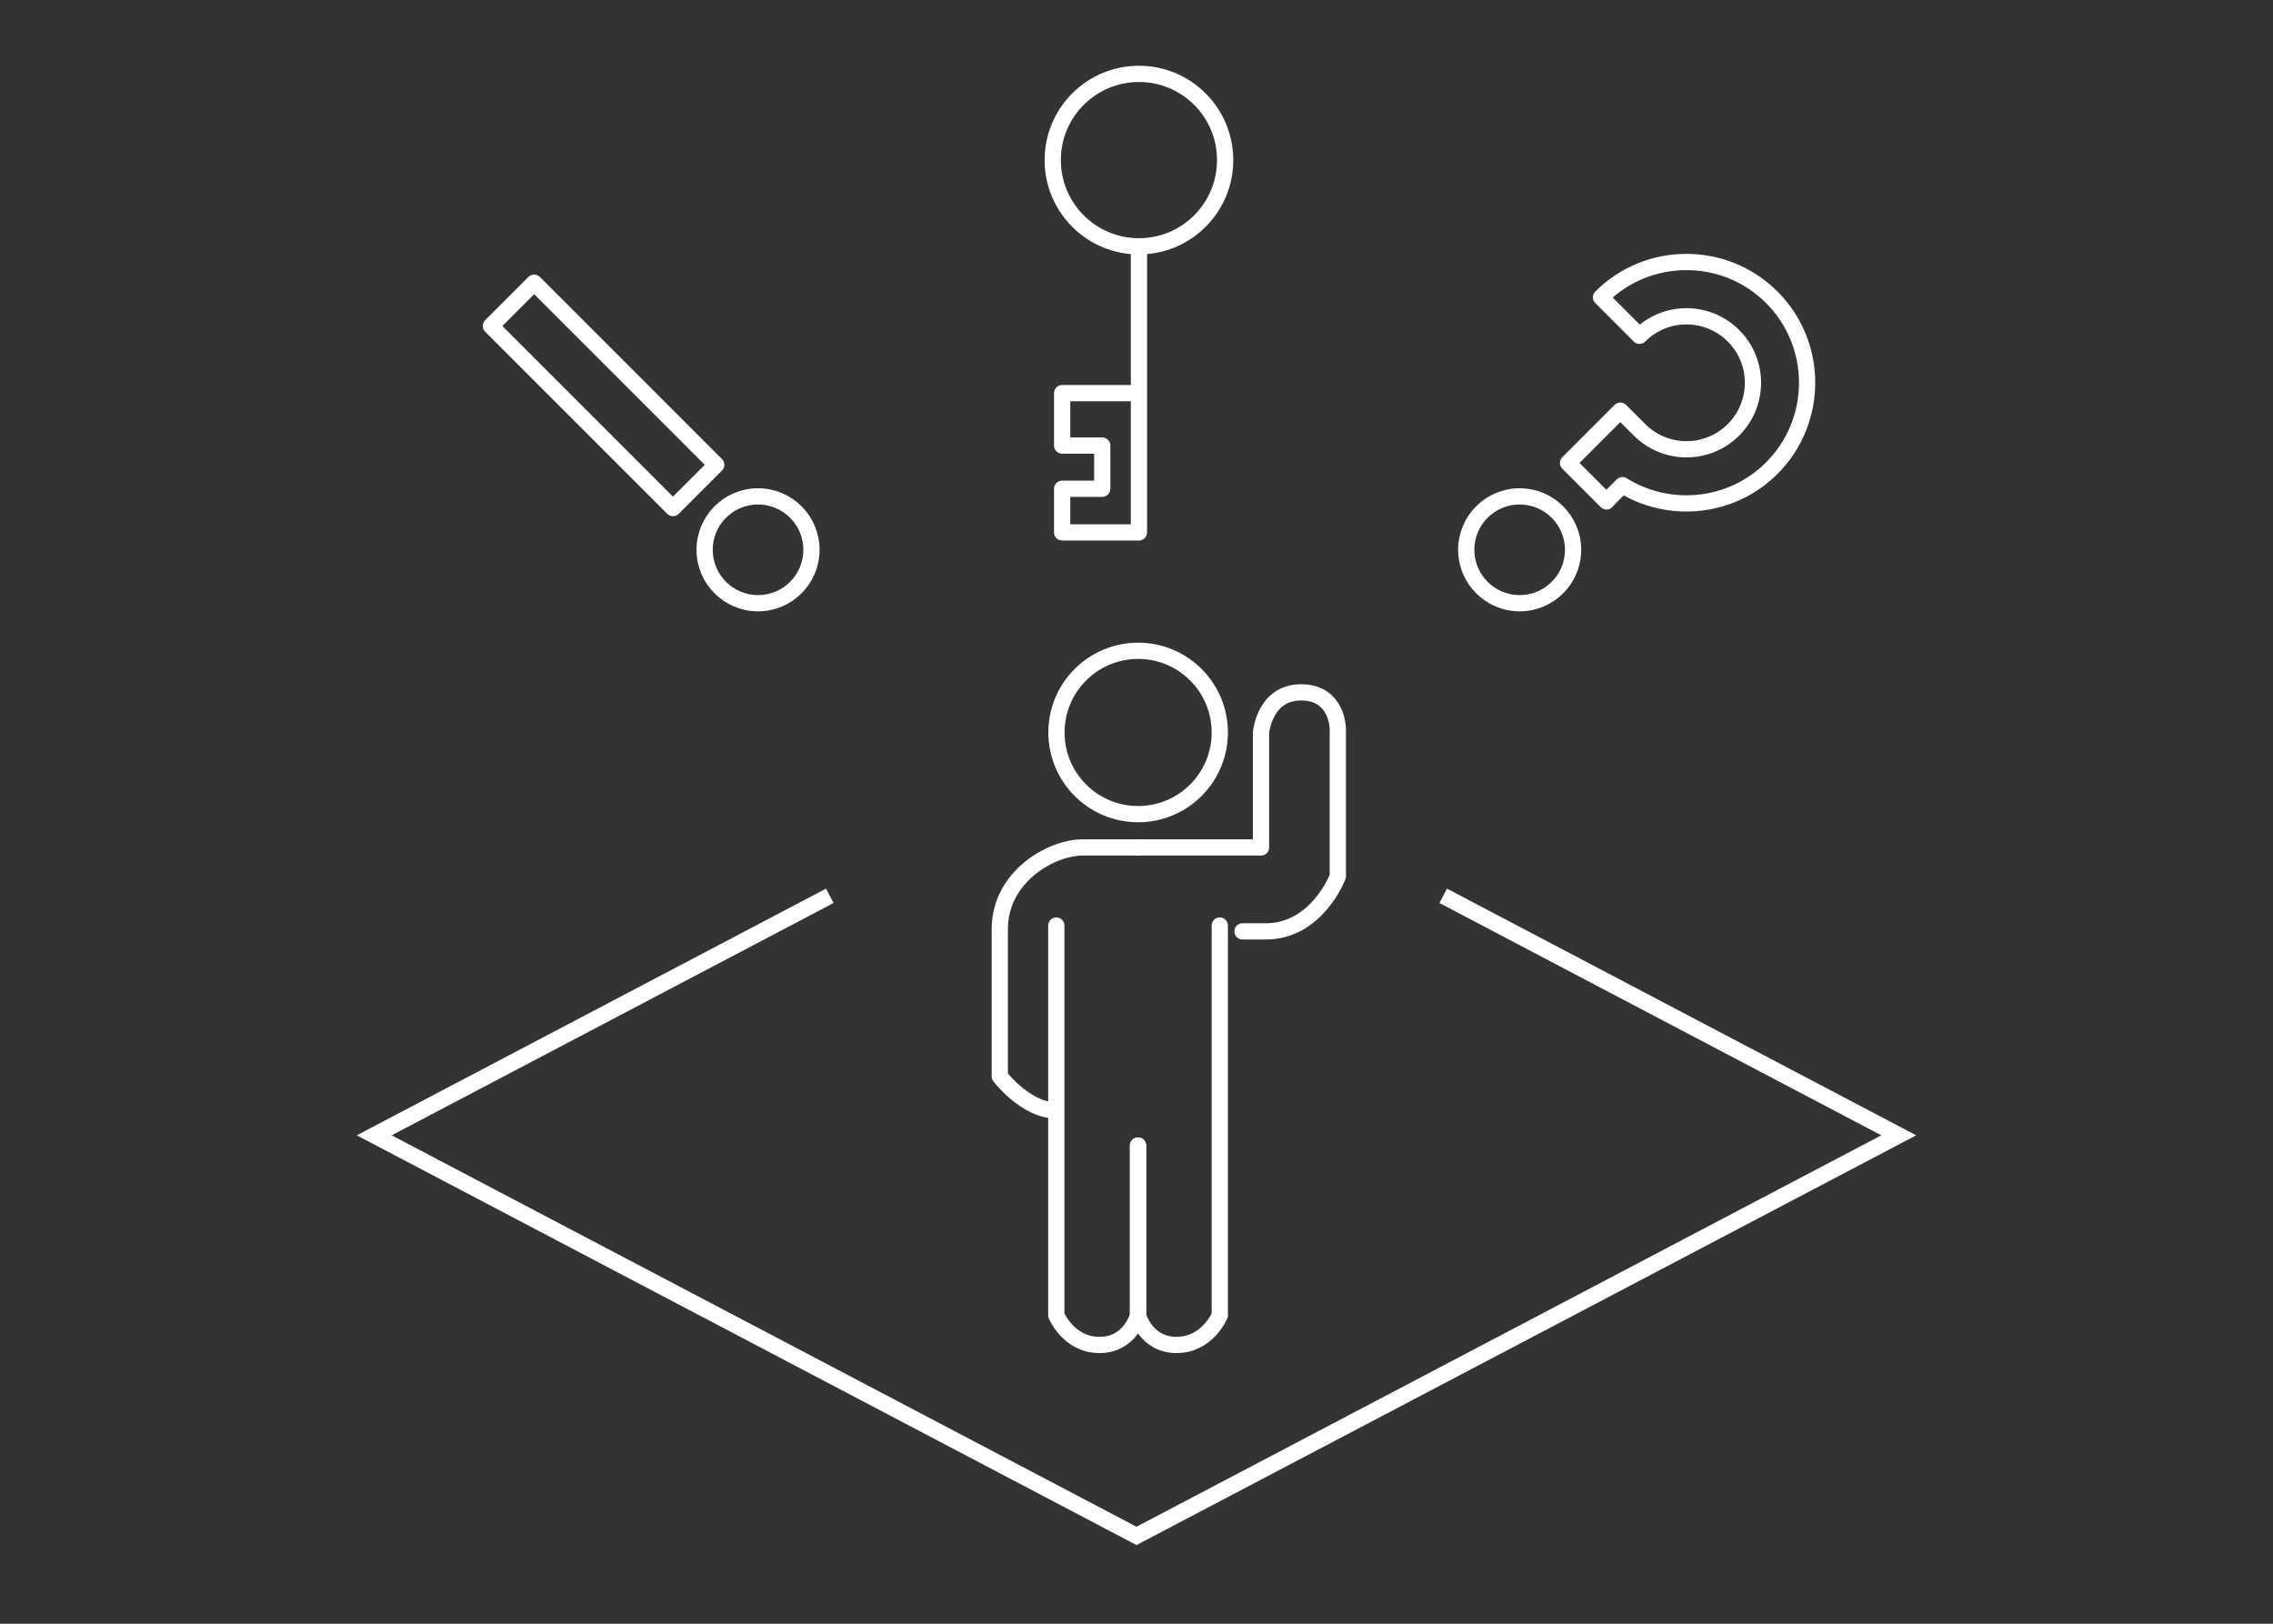 <svg width="140" height="100" xmlns="http://www.w3.org/2000/svg"><rect width="100%" height="100%" fill="#333333" stroke="none"/><g transform="translate(23.05 4.55)" stroke="#FFF" fill="none" fill-rule="evenodd"><path d="M52.08 52.45v24s-.75 1.83-2.66 1.83c-1.91 0-2.38-1.83-2.38-1.83V66m.01-18.36h7.57v-7.08s.21-2.47 2.47-2.47c2.26 0 2.26 2.26 2.26 2.26v9.07s-1.27 3.39-4.44 3.39h-1.43" stroke-linecap="round" stroke-linejoin="round"/><path d="M47.05 47.64h-3.43c-1.88 0-5.09 1.77-5.09 5.03v9.07s1.6 2.1 3.48 2.1V52.45v24s.75 1.83 2.66 1.83c1.91 0 2.38-1.83 2.38-1.83V66" stroke-linecap="round" stroke-linejoin="round"/><circle stroke-linecap="round" stroke-linejoin="round" cx="47.05" cy="40.56" r="5.03"/><circle stroke-linecap="round" stroke-linejoin="round" cx="47.1" cy="5.31" r="5.31"/><path stroke-linecap="round" stroke-linejoin="round" d="M47.1 10.62v17.62h-4.73v-2.69h2.47v-2.66h-2.47v-3.23h4.56M7.184 15.526l2.666-2.665 11.215 11.214-2.666 2.666z"/><circle stroke-linecap="round" stroke-linejoin="round" cx="23.64" cy="29.31" r="3.29"/><circle stroke-linecap="round" stroke-linejoin="round" cx="70.55" cy="29.31" r="3.29"/><path d="M75.9 26.33l-2.37-2.37 3.22-3.22 1.18 1.18c1.6 1.6 4.19 1.6 5.79 0 1.6-1.6 1.6-4.19 0-5.79-1.6-1.6-4.19-1.6-5.79 0l-2.37-2.37c2.9-2.9 7.62-2.9 10.52 0 2.9 2.9 2.9 7.62 0 10.52-2.49 2.49-6.33 2.84-9.2 1.05l-.99.99.01.01z" stroke-linecap="round" stroke-linejoin="round"/><path d="M65.84 50.62L93.9 65.37 46.95 90.04 0 65.37l28.06-14.75"/></g></svg>